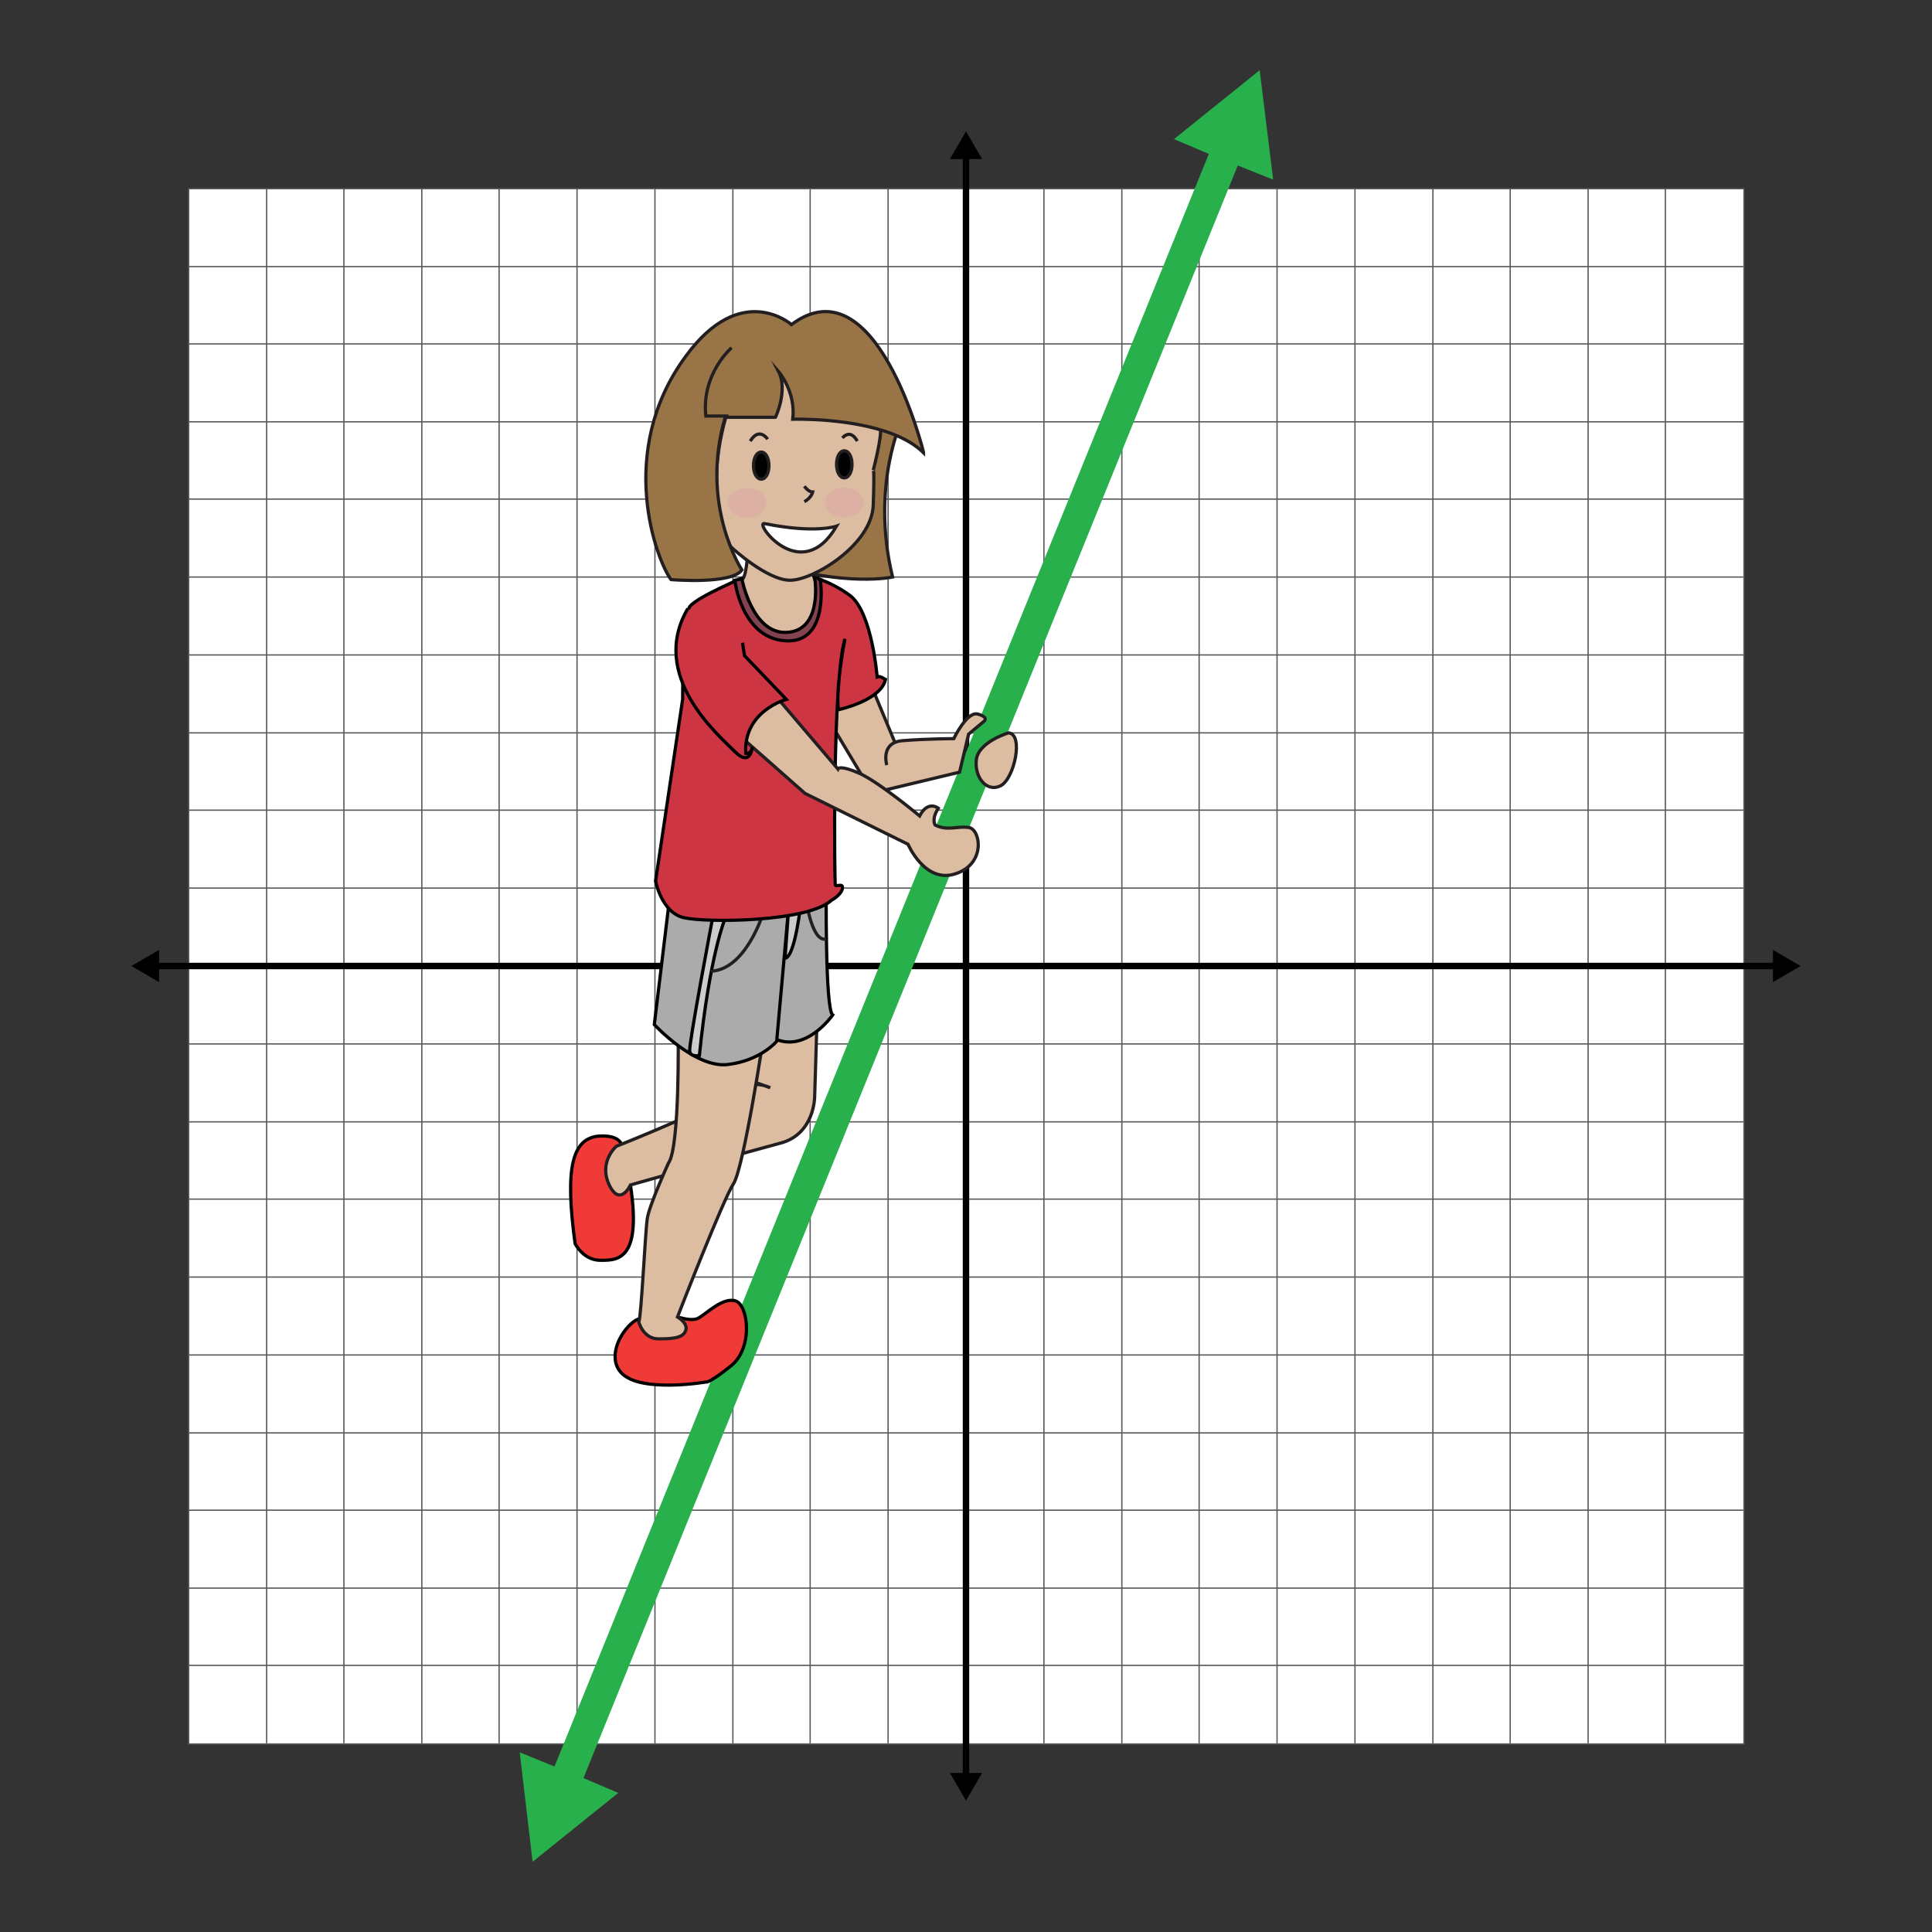 <?xml version="1.0" encoding="UTF-8"?><svg xmlns="http://www.w3.org/2000/svg" width="300" height="300" viewBox="0 0 300 300"><rect x="0" y="0" width="300" height="300" fill="#333333" stroke="none"/><defs><style>.cls-1{stroke:#58595b;stroke-width:.2px;}.cls-1,.cls-2,.cls-3,.cls-4,.cls-5,.cls-6,.cls-7,.cls-8,.cls-9,.cls-10,.cls-11{stroke-miterlimit:10;}.cls-1,.cls-12{fill:#fff;}.cls-13,.cls-2,.cls-3,.cls-4,.cls-5,.cls-6,.cls-7,.cls-8,.cls-9,.cls-12,.cls-11{stroke-width:.5px;}.cls-13,.cls-2,.cls-4,.cls-6,.cls-12,.cls-11{stroke:#231f20;}.cls-13,.cls-10,.cls-11{fill:none;}.cls-2{fill:#010101;}.cls-3{fill:#ef3a37;}.cls-3,.cls-5,.cls-7,.cls-8,.cls-9,.cls-10{stroke:#000;}.cls-4{fill:#987447;}.cls-5{fill:#ababab;}.cls-6{fill:#ddbda2;}.cls-7{fill:#ccc;}.cls-8{fill:#cd3543;}.cls-9{fill:#83424f;}.cls-14,.cls-15,.cls-16{stroke-width:0px;}.cls-15{fill:#27b04b;}.cls-16{fill:#dcb1a3;}</style></defs><g id="Grid"><rect class="cls-1" x="29.3" y="29.3" width="241.5" height="241.5"/><line class="cls-1" x1="29.3" y1="258.6" x2="270.7" y2="258.6"/><line class="cls-1" x1="29.3" y1="246.6" x2="270.7" y2="246.6"/><line class="cls-1" x1="29.3" y1="234.5" x2="270.7" y2="234.5"/><line class="cls-1" x1="29.3" y1="222.5" x2="270.7" y2="222.5"/><line class="cls-1" x1="29.3" y1="210.4" x2="270.7" y2="210.4"/><line class="cls-1" x1="29.3" y1="198.3" x2="270.7" y2="198.3"/><line class="cls-1" x1="29.3" y1="186.2" x2="270.7" y2="186.2"/><line class="cls-1" x1="29.3" y1="174.2" x2="270.7" y2="174.2"/><line class="cls-1" x1="29.3" y1="162.1" x2="270.7" y2="162.1"/><line class="cls-1" x1="29.3" y1="150" x2="270.7" y2="150"/><line class="cls-1" x1="29.3" y1="137.9" x2="270.7" y2="137.9"/><line class="cls-1" x1="29.3" y1="125.8" x2="270.7" y2="125.8"/><line class="cls-1" x1="29.3" y1="113.8" x2="270.7" y2="113.8"/><line class="cls-1" x1="29.3" y1="101.7" x2="270.7" y2="101.7"/><line class="cls-1" x1="29.3" y1="89.6" x2="270.7" y2="89.6"/><line class="cls-1" x1="29.3" y1="77.5" x2="270.7" y2="77.5"/><line class="cls-1" x1="29.3" y1="65.5" x2="270.7" y2="65.5"/><line class="cls-1" x1="29.3" y1="53.4" x2="270.7" y2="53.4"/><line class="cls-1" x1="29.3" y1="41.4" x2="270.7" y2="41.4"/><line class="cls-1" x1="258.6" y1="29.3" x2="258.6" y2="270.7"/><line class="cls-1" x1="246.6" y1="29.3" x2="246.6" y2="270.7"/><line class="cls-1" x1="234.5" y1="29.3" x2="234.5" y2="270.7"/><line class="cls-1" x1="222.5" y1="29.3" x2="222.5" y2="270.7"/><line class="cls-1" x1="210.4" y1="29.3" x2="210.4" y2="270.7"/><line class="cls-1" x1="198.3" y1="29.3" x2="198.3" y2="270.7"/><line class="cls-1" x1="186.2" y1="29.3" x2="186.2" y2="270.7"/><line class="cls-1" x1="174.2" y1="29.3" x2="174.2" y2="270.7"/><line class="cls-1" x1="162.1" y1="29.3" x2="162.1" y2="270.7"/><line class="cls-1" x1="150" y1="29.3" x2="150" y2="270.7"/><line class="cls-1" x1="137.9" y1="29.3" x2="137.9" y2="270.7"/><line class="cls-1" x1="125.8" y1="29.3" x2="125.8" y2="270.7"/><line class="cls-1" x1="113.8" y1="29.3" x2="113.8" y2="270.7"/><line class="cls-1" x1="101.7" y1="29.3" x2="101.7" y2="270.7"/><line class="cls-1" x1="89.6" y1="29.3" x2="89.6" y2="270.7"/><line class="cls-1" x1="77.5" y1="29.3" x2="77.5" y2="270.7"/><line class="cls-1" x1="65.5" y1="29.3" x2="65.5" y2="270.7"/><line class="cls-1" x1="53.4" y1="29.3" x2="53.4" y2="270.7"/><line class="cls-1" x1="41.4" y1="29.3" x2="41.4" y2="270.7"/><line class="cls-10" x1="23.9" y1="150" x2="276.1" y2="150"/><polygon class="cls-14" points="24.7 152.5 20.4 150 24.7 147.5 24.7 152.5"/><polygon class="cls-14" points="275.3 152.5 279.6 150 275.3 147.5 275.3 152.5"/><line class="cls-10" x1="150" y1="23.9" x2="150" y2="276.1"/><polygon class="cls-14" points="147.5 24.7 150 20.4 152.5 24.7 147.5 24.7"/><polygon class="cls-14" points="147.5 275.3 150 279.6 152.5 275.3 147.5 275.3"/></g><g id="Lines"><polygon class="cls-15" points="192.2 25.7 197.7 27.9 195.6 10.9 182.3 21.6 187.7 23.9 86.1 274.3 80.7 272.1 82.7 289.1 96 278.4 90.6 276.1 192.2 25.7"/></g><g id="USA"><path class="cls-6" d="M134.6,104.8l5.9,14.2.3,2.7-5.3,1.5-6.7-11.2s-.3-9.3,5.8-7.3Z"/><path class="cls-6" d="M137.7,118.8s-1.1-3.6,2.6-3.8c3.8-.3,7.8-.3,7.8-.3,0,0,2.1-4.4,3.8-3.8,1.7.5.9,1.1.9,1.1l-2.4,2-1.4,5.9-12.1,2.9"/><path class="cls-6" d="M156.6,113.8s-4.7,1.4-5,4.2c-.3,2.8,1.7,5.1,3.8,4,2.1-1.1,3.6-8,1.2-8.2Z"/><path class="cls-3" d="M96.6,178.9s.8-2.7-3.5-2.5c-4.3.3-5.4,5-3.8,16.7,0,0,1.3,2.7,4.1,2.6,2.8,0,6.7-.2,4.1-14l-.9-2.9Z"/><path class="cls-6" d="M126.9,157.2l-.4,13.1s0,5.8-5.3,7.2c-5.3,1.4-23.3,6.5-23.3,6.5,0,0-1.6,3.5-3.3,0-1.7-3.6,1.1-6,1.1-6,0,0,11.8-4.7,13.7-6.1,1.9-1.5,6.2-4.8,10.2-3l-6.7-2.4,6.1-8.9,7.8-.3Z"/><path class="cls-3" d="M103.8,204s3.3,1.4,4.6.7c1.3-.7,3.8-3.3,5.8-2.7,2,.6,2.8,7.3-.7,10.1-3.5,2.8-3.9,2.5-3.9,2.5,0,0-9.9,1.7-13-1.3-3.1-3,1.2-8.9,3.3-8.6,2.1.3,3.8-.6,3.8-.6Z"/><path class="cls-6" d="M105.3,160.2s.3,17.9-1.5,20.4c0,0-3.1,6.8-3.3,8.7-.3,1.9-.9,14.9-1.3,16,0,0,.7,2.7,3.2,2.6,2.6,0,3.8-.3,4.1-1.4.3-1.1-1.3-2-1.3-2,0,0,7.1-18.3,8.7-20.7,1.6-2.5,4.7-23,4.7-23,0,0-11.5-6.3-13.3-.7Z"/><path class="cls-5" d="M120.3,140.9l8-3.4s-.2,19.3,1,20.1c0,0-4.2,6.1-9.2,3.6-5-2.5.2-20.2.2-20.2Z"/><path class="cls-5" d="M104.2,137.6l-2.6,21.5s6.3,6.8,11.4,6.2c5.1-.6,7.6-3.6,7.6-3.6l1.9-21.2s-14.4-5.1-18.3-3Z"/><path class="cls-7" d="M124.4,139.9s-.9,8.7-2.5,8.9l.6-8.3,1.9-.6Z"/><path class="cls-7" d="M112.6,142.6s-2.4,5.6-4,21.3c0,0-1.4.3-1.5-.7-.2-.9,3.6-20.9,3.6-20.9l2,.3Z"/><path class="cls-13" d="M118.5,141.8s-2.7,8.8-8.1,9"/><path class="cls-13" d="M125.2,139.9s.9,6.5,3.1,5.9"/><path class="cls-8" d="M137.3,105.4s-.7-.5-1.1-.3c0,0-.8-10.2-4.3-12.7-3.5-2.5-6.5-3-6.5-3h-9.3s-7.8,3.2-9,4.8c-1.1,1.6-1.1,14.4-1.1,14.4l-4.2,28.2s.9,4.9,4.4,5.7c3.5.8,19.2.7,22.9-2.7,0,0,1.5-.8,1.7-1.8.2-1-1-.2-1.1-.6-.1-.3-.5-31.5,1.5-38.2,0,0-1.5,7.8-1,11,0,0,6.6-1.4,7.3-4.7Z"/><path class="cls-6" d="M116.2,84.6s-.2,4.8-.9,5.3c-.7.6,0,2.2,0,2.2,0,0,3.1,7.3,6.3,6.8,3.2-.5,6.6-2.9,5.1-8,0,0,0-1.5-1.5-3.1-1.6-1.6-9-3.3-9-3.3Z"/><path class="cls-9" d="M115.2,89.9s1.6,8.5,6.9,8.3c5.3-.2,4.7-7.3,4.3-9.1l1,1.1s1.4,9.8-5.5,9.3c-6.8-.5-7.8-9.4-7.8-9.4l1-.2Z"/><path class="cls-6" d="M114.8,114.2l10.2,9,16,7.9s2.6,6.1,7.3,4.6c4.8-1.5,4-6.8,2.2-7.2-1.8-.3-3.4.6-5.3-.4,0,0-.6-.9.5-2.6,0,0-1.6-1.3-2.9,1.2,0,0-6.1-5.1-9.3-6.6-3.2-1.4-3.4-.7-3.4-.7l-10.4-12.2s-7.7,0-5,6.8Z"/><path class="cls-8" d="M115.3,99.8l.3,2,6.5,6.8s-6.7,1.8-6.3,8.4c0,0,.8.2,1-1,0,0-.2,3.2-2.7.7-2.6-2.6-13.4-11.8-7.3-22.2"/><path class="cls-4" d="M140.2,64.8s-5.1,10.4-1.6,24.8c0,0-7.1,1.6-19.4-2.2,0,0-20.5-13.7-4.6-32.2,0,0,17.7-1.9,25.6,9.6Z"/><path class="cls-6" d="M113.7,85.1s5.4,5,9,5,12.7-5.5,12.9-11.7c.2-6,0-5.4,0-5.4,0,0,1.4-5.3,1.1-6.6-.3-1.3-.9-9.2-6.9-9.8-5.9-.7-13.3-5.3-17.1,8.2-3.8,13.5,1.1,20.4.9,20.4Z"/><path class="cls-4" d="M143.4,70.2s-7.3-29.7-20.5-19.8c0,0-7.8-6.9-16.4,4.9-11,14.9-4.5,31.8-2.3,34.7,0,0,9.4.8,11-1.5,0,0-6.6-10-2.6-23.7h7.8c0,.1,2-4.2.5-7.1,0,0,2.7,3.1,2.2,7.4,0,0,9.1-.3,15.8,2.4,1.7.7,3.3,1.6,4.5,2.8Z"/><path class="cls-13" d="M113.6,54s-4.7,4-4,10.6h3.5"/><path class="cls-2" d="M131.1,74.2c-.7,0-1.2-.9-1.2-2.1s.5-2.1,1.2-2.1,1.2.9,1.2,2.1-.5,2.1-1.2,2.1"/><path class="cls-2" d="M118.2,74.4c-.7,0-1.2-.9-1.2-2.1s.5-2.1,1.2-2.1,1.2.9,1.2,2.1-.5,2.1-1.2,2.1"/><path class="cls-13" d="M133.1,68.5s-.9-2-2.3-.5"/><path class="cls-13" d="M119.2,68.2s-1.3-2-2.7.3"/><path class="cls-12" d="M129.9,81.7s-3.3,1.2-11.2-.4c-1.7-.3,5.7,9.8,11.2.4Z"/><path class="cls-16" d="M119,78.1c0,1.3-1.3,2.3-3,2.3s-3-1-3-2.3,1.3-2.3,3-2.3,3,1,3,2.3Z"/><path class="cls-16" d="M134.1,78c0,1.3-1.3,2.3-3,2.3s-3-1-3-2.3,1.3-2.3,3-2.3,3,1,3,2.3Z"/><path class="cls-11" d="M124.9,75.5s.6.9,1.3.9c0,0-.2.9-1.3,1.5"/></g></svg>